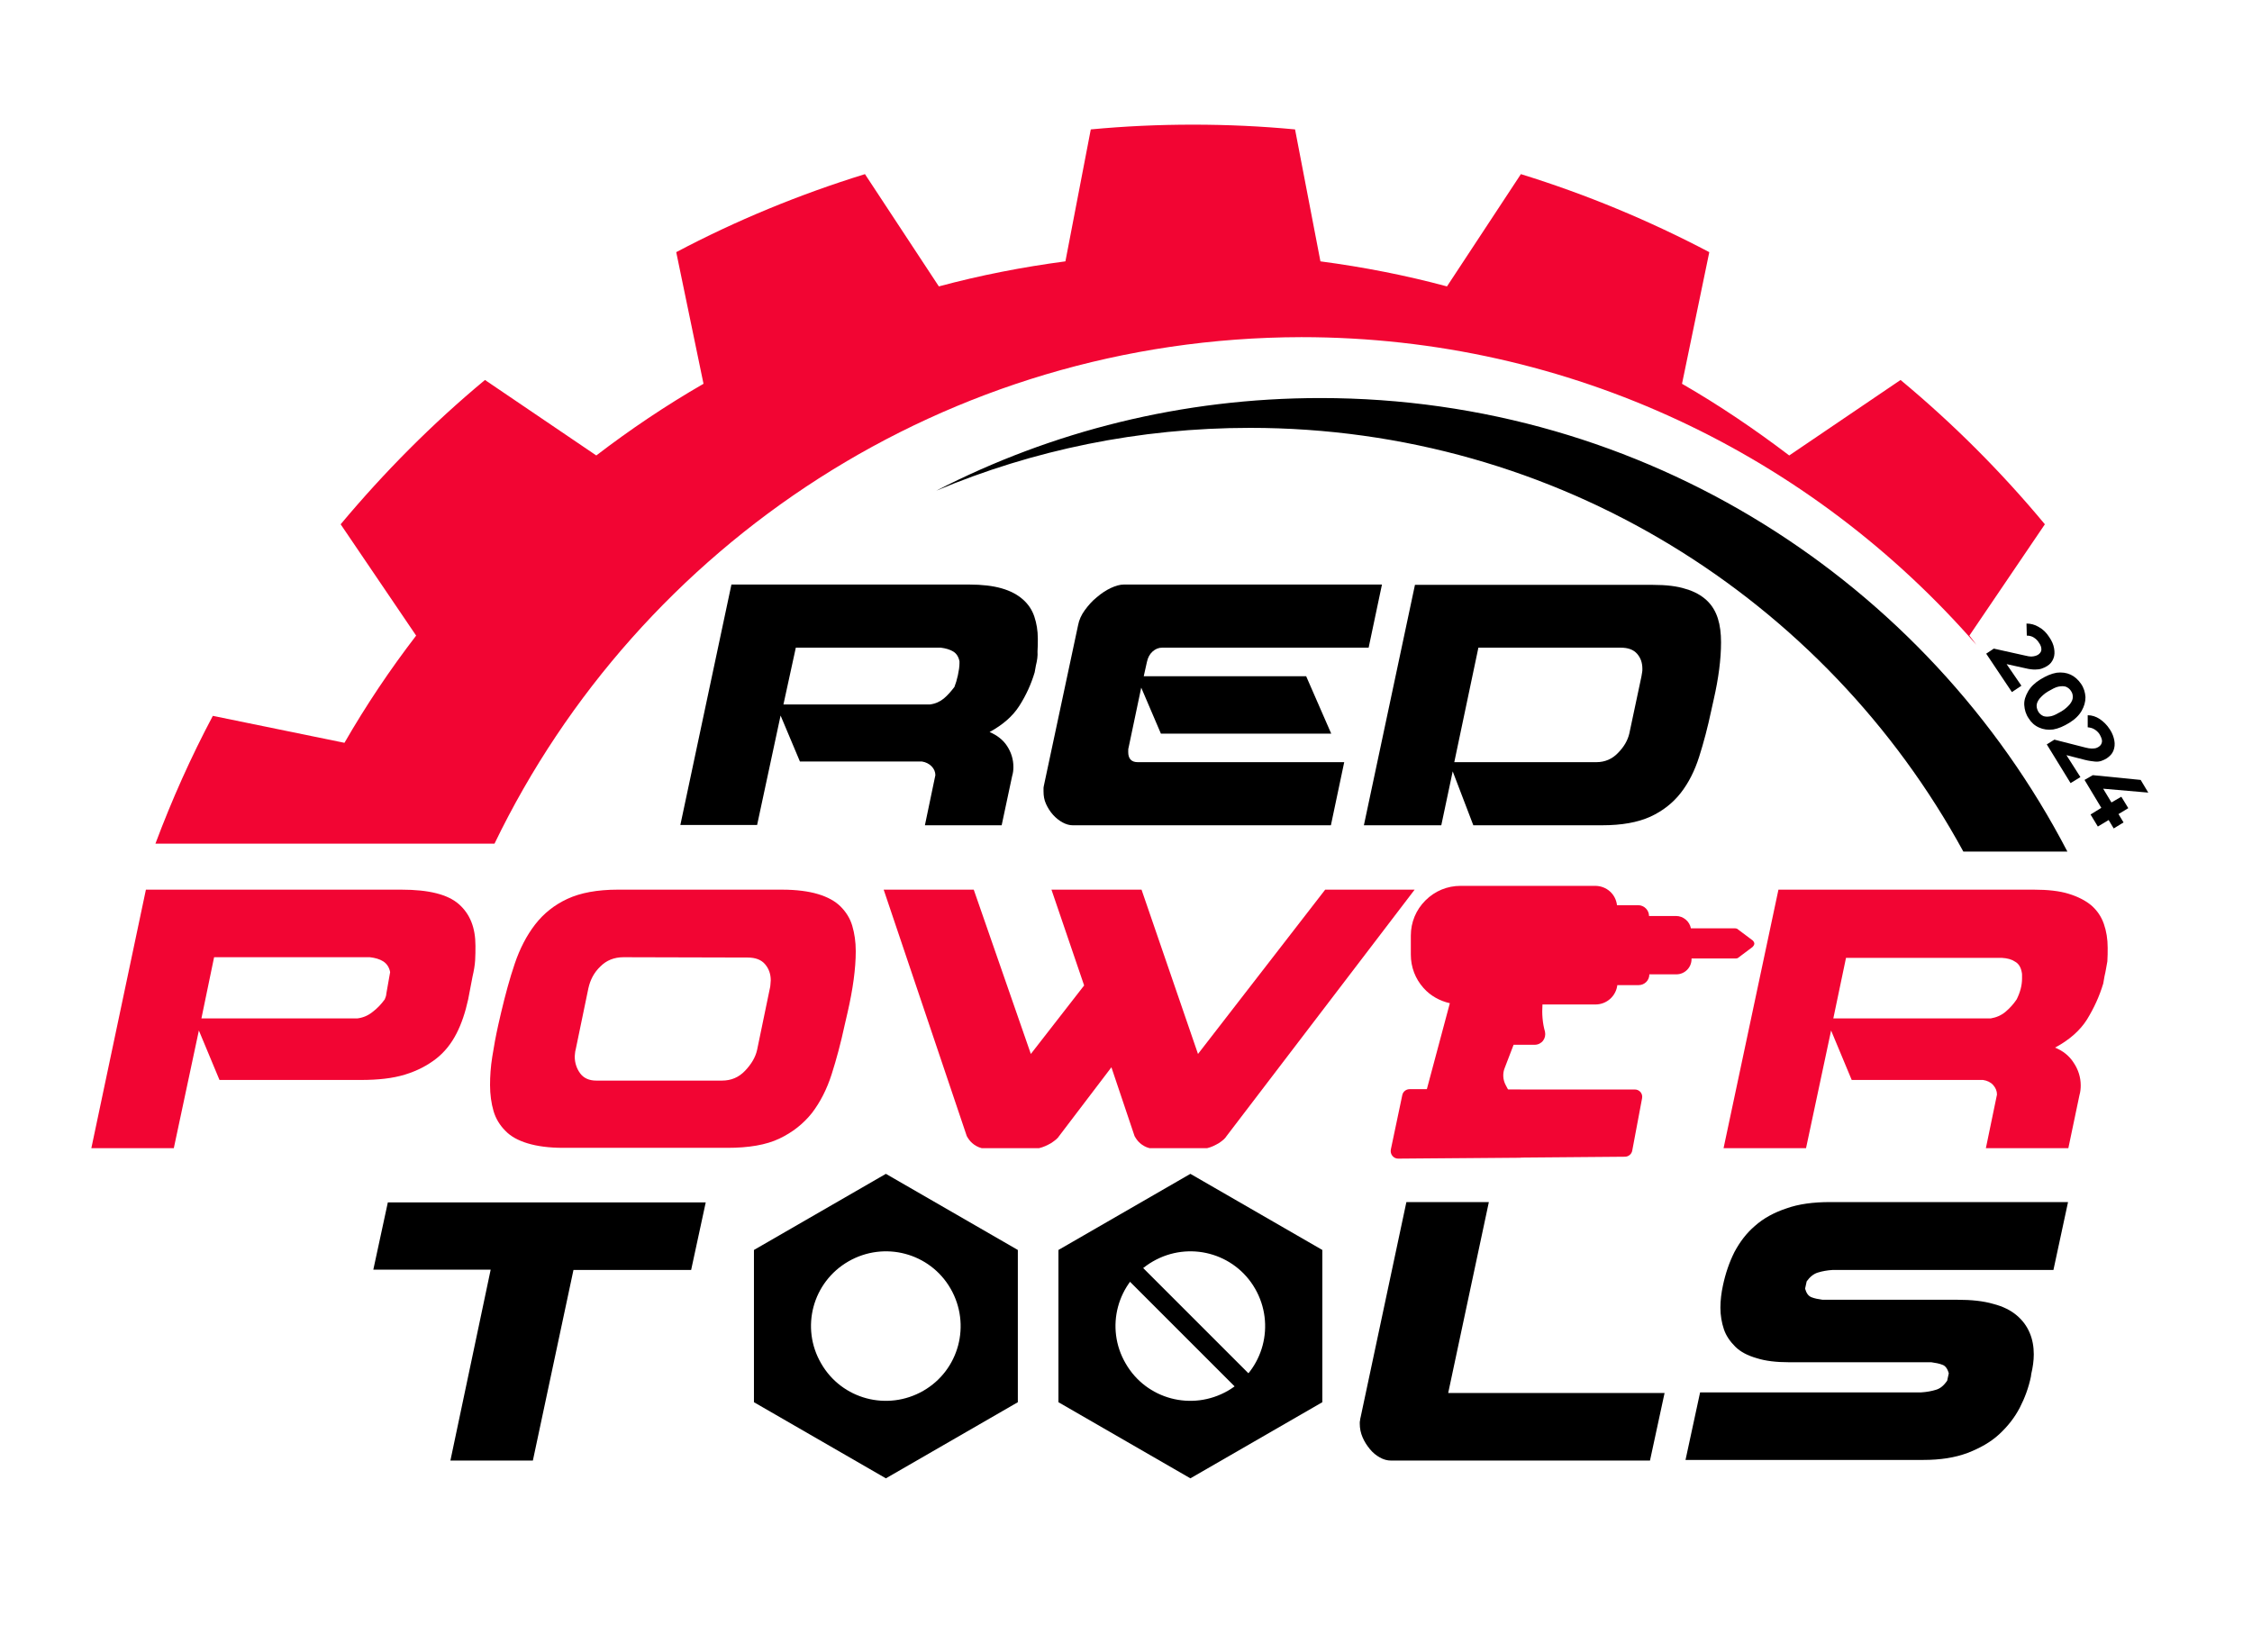 <?xml version="1.0" encoding="utf-8"?>
<!-- Generator: Adobe Illustrator 27.0.0, SVG Export Plug-In . SVG Version: 6.00 Build 0)  -->
<svg version="1.1" id="Layer_1" xmlns="http://www.w3.org/2000/svg" xmlns:xlink="http://www.w3.org/1999/xlink" x="0px" y="0px"
	 viewBox="0 0 710 520.8" enable-background="new 0 0 710 520.8" xml:space="preserve">
<g>
	<path fill="#F20533" d="M149,307.8l-1.4,7.3c-0.9,4.1-2.1,7.7-3.7,10.8c-1.6,3.1-3.7,5.8-6.4,7.9s-5.9,3.8-9.8,5s-8.5,1.7-13.9,1.7
		H69.2l-6.5-15.6L54.8,362h-26L46,280.5h80.6c8.6,0,14.6,1.5,18.1,4.6c3.5,3.1,5.2,7.4,5.2,13.1c0,1.5,0,3-0.1,4.6
		C149.7,304.4,149.4,306.1,149,307.8z M63.5,321.1h49.1c1.7-0.2,3.3-0.8,4.8-2c1.5-1.1,2.8-2.5,3.9-4c0.3-0.7,0.5-1.3,0.5-1.8
		l1.2-6.8c-0.3-1.6-1.1-2.7-2.2-3.4s-2.5-1.1-4.2-1.3H67.5L63.5,321.1z"/>
	<path fill="#F20533" d="M246.6,280.5c4.5,0,8.3,0.5,11.3,1.4c3,0.9,5.4,2.2,7.1,3.9c1.7,1.7,3,3.7,3.7,6.1c0.7,2.4,1.1,5,1.1,8
		c0,5.5-0.9,12-2.6,19.4l-0.9,3.9c-1.2,5.6-2.6,10.8-4.1,15.5c-1.5,4.7-3.6,8.8-6.2,12.2c-2.7,3.4-6.1,6.1-10.3,8.1
		s-9.7,2.9-16.3,2.9h-51.9c-4.4,0-8.1-0.5-11.1-1.4c-3-0.9-5.4-2.2-7.1-4c-1.7-1.7-3-3.8-3.7-6.2c-0.7-2.4-1.1-5.2-1.1-8.2
		c0-2.8,0.2-5.8,0.7-8.9c0.5-3.2,1.1-6.5,1.9-10.1l0.9-3.9c1.3-5.5,2.7-10.7,4.3-15.4s3.7-8.8,6.4-12.3s6.1-6.2,10.2-8.1
		s9.4-2.9,15.9-2.9L246.6,280.5L246.6,280.5z M196.6,301.8c-3,0-5.4,1-7.3,2.9c-2,1.9-3.2,4.2-3.8,6.9l-4,19.3
		c-0.1,0.4-0.2,0.8-0.2,1.1c0,0.3-0.1,0.7-0.1,1.1c0,2,0.6,3.8,1.7,5.3s2.8,2.3,5.1,2.3h39.6c2.9,0,5.3-1,7.3-3.1s3.3-4.3,3.8-6.6
		l4-19.3c0.1-0.4,0.2-0.9,0.2-1.3c0-0.4,0.1-0.9,0.1-1.3c0-2-0.6-3.7-1.8-5.1c-1.2-1.4-3-2.1-5.5-2.1L196.6,301.8L196.6,301.8z"/>
	<path fill="#F20533" d="M362.4,362c-1.2-0.3-2.2-0.9-3-1.6c-0.8-0.7-1.3-1.5-1.7-2.2l-7.3-21.7l-16.5,21.7
		c-0.4,0.7-1.3,1.4-2.5,2.2c-1.2,0.7-2.5,1.3-3.8,1.6h-18.1c-1.2-0.3-2.2-0.9-3-1.6c-0.8-0.7-1.3-1.5-1.7-2.2l-26.2-77.7H307
		l18,51.8l16.8-21.6l-10.3-30.2h28.4l17.8,51.8l40.1-51.8H446l-59.3,77.7c-0.4,0.7-1.2,1.4-2.4,2.2c-1.2,0.7-2.4,1.3-3.7,1.6H362.4z
		"/>
	<path fill="#F20533" d="M663.5,307.8l-0.4,2.3c-1.2,4-2.9,7.7-5.1,11.3c-2.2,3.5-5.6,6.5-10.1,8.9c2.5,1,4.5,2.6,5.9,4.8
		c1.4,2.1,2.2,4.5,2.2,7.1c0,1-0.1,2.1-0.4,3.1l-3.5,16.7h-26l3.5-16.9c0-1.1-0.4-2.1-1.2-3s-1.9-1.4-3.2-1.6h-41.4l-6.5-15.6
		l-7.9,37.1h-26l17.3-81.5h80.6c4.3,0,8,0.4,10.9,1.3c2.9,0.9,5.3,2.1,7.2,3.7c1.8,1.6,3.1,3.5,3.9,5.8c0.8,2.3,1.2,4.8,1.2,7.5
		c0,1.4,0,2.8-0.1,4.3C664.1,304.6,663.9,306.2,663.5,307.8z M578,321.1h49.6c1.8-0.3,3.4-1,4.7-2.1s2.5-2.4,3.5-3.9
		c1.1-2.2,1.7-4.4,1.7-6.6c0-0.3,0-0.7,0-1s0-0.7-0.1-1c-0.3-1.6-1-2.7-2.1-3.3c-1-0.7-2.4-1.1-4.2-1.2h-49.1L578,321.1z"/>
	<g>
		<path fill="#F20533" d="M155.9,266H49c5.2-13.9,11.2-27.3,18.1-40.3l41.5,8.5c6.8-11.8,14.3-23,22.6-33.8l-23.8-35.1
			c13.8-16.5,29-31.8,45.5-45.5l35.1,23.8c10.7-8.2,22-15.8,33.8-22.6l-8.6-41.5c18.9-10,38.8-18.2,59.5-24.6l23.3,35.4
			c13-3.5,26.3-6.1,39.9-7.9l8-41.6c10.6-1,21.3-1.5,32.2-1.5s21.6,0.5,32.2,1.5l8,41.6c13.6,1.8,26.9,4.4,39.9,7.9l23.3-35.4
			c20.7,6.4,40.6,14.7,59.4,24.6l-8.6,41.5c11.8,6.8,23,14.4,33.8,22.6l35.1-23.8c16.5,13.7,31.8,29,45.5,45.5l-23.8,35.1
			c0.8,1,1.5,1.9,2.2,2.9c-51.7-59.4-127.8-97-212.8-97C298.2,106.5,201.5,171.6,155.9,266z"/>
	</g>
	<g>
		<path d="M394.1,134.9c-35,0-68.5,7-98.9,19.8c36.3-18.7,77.5-29.2,121.1-29.2c102.4,0,191.3,58,235.5,143H619
			C575.6,188.9,491.2,134.9,394.1,134.9z"/>
	</g>
	<g>
		<path d="M326.6,209.8l-0.4,2.2c-1.1,3.7-2.7,7.2-4.8,10.5s-5.2,6-9.4,8.3c2.3,1,4.2,2.4,5.5,4.4s2,4.2,2,6.6c0,1-0.1,1.9-0.4,2.9
			l-3.3,15.5h-24.2l3.3-15.8c0-1-0.4-2-1.2-2.8s-1.8-1.3-3-1.5h-38.5l-6.1-14.5l-7.4,34.5h-24.2l16.1-75.8h75c4,0,7.4,0.4,10.2,1.2
			c2.8,0.8,5,2,6.7,3.5c1.7,1.5,2.9,3.3,3.6,5.4c0.7,2.1,1.1,4.4,1.1,7c0,1.3,0,2.6-0.1,4C327.2,206.8,327,208.2,326.6,209.8z
			 M247,222.1h46.2c1.7-0.2,3.2-0.9,4.4-1.9c1.2-1,2.3-2.3,3.3-3.6c0.4-1,0.8-2.3,1.1-3.7c0.3-1.4,0.5-2.7,0.5-3.8v-0.6
			c-0.3-1.5-1-2.5-2-3.1c-1-0.6-2.3-1-3.9-1.2h-45.7L247,222.1z"/>
	</g>
	<g>
		<path d="M419.7,231.3H366l-6.2-14.5l-4,19c-0.1,0.2-0.1,0.7-0.1,1.3c0,2.1,1,3.2,3,3.2h65.1l-4.2,19.9h-81.4c-1,0-2.1-0.3-3.2-0.9
			s-2.1-1.4-3-2.4c-0.9-1-1.6-2.1-2.2-3.4c-0.6-1.3-0.8-2.6-0.8-4v-1.1c0-0.2,0.1-0.6,0.2-1.1l10.7-50.2c0.3-1.6,1-3.2,2.1-4.7
			c1.1-1.5,2.3-2.9,3.8-4.1c1.4-1.2,2.9-2.2,4.4-2.9c1.5-0.7,2.9-1.1,4.1-1.1h81.4l-4.2,19.9h-65.1c-1.1,0-2.1,0.4-3,1.2
			s-1.5,1.9-1.8,3.3l-1,4.5h51.2L419.7,231.3z"/>
	</g>
	<g>
		<path d="M430,260.2l16.1-75.8h75c4.2,0,7.7,0.4,10.4,1.3c2.8,0.8,5,2.1,6.6,3.6c1.7,1.6,2.8,3.5,3.5,5.7c0.7,2.2,1,4.7,1,7.5
			c0,5.4-0.8,11.4-2.3,18l-0.8,3.6c-1.1,5.2-2.4,10.1-3.8,14.5c-1.4,4.4-3.3,8.2-5.8,11.4c-2.5,3.2-5.7,5.7-9.6,7.5
			c-4,1.8-9,2.7-15.2,2.7h-40.6l-6.5-17l-3.6,17L430,260.2L430,260.2z M510.9,204.2h-44.8l-7.6,36.1h44.8c2.7,0,5-1,6.8-2.9
			c1.9-1.9,3.1-4,3.6-6.2l3.8-17.9c0.1-0.4,0.1-0.8,0.2-1.2s0.1-0.8,0.1-1.2c0-1.9-0.5-3.4-1.6-4.7
			C515,204.8,513.3,204.2,510.9,204.2z"/>
	</g>
	<g>
		<path fill-rule="evenodd" clip-rule="evenodd" d="M267.5,397.7c11.3-6.5,25.7-2.7,32.2,8.6c6.5,11.3,2.7,25.7-8.6,32.2
			c-11.3,6.5-25.7,2.7-32.2-8.6C252.3,418.6,256.2,404.2,267.5,397.7L267.5,397.7z M237.7,394.1v24v24l20.8,12l20.8,12l20.8-12
			l20.8-12v-24v-24l-20.8-12l-20.8-12l-20.8,12L237.7,394.1L237.7,394.1z"/>
	</g>
	<g>
		<path fill-rule="evenodd" clip-rule="evenodd" d="M363.5,397.7c11.3-6.5,25.7-2.7,32.2,8.6c6.5,11.3,2.7,25.7-8.6,32.2
			c-11.3,6.5-25.7,2.7-32.2-8.6C348.3,418.6,352.2,404.2,363.5,397.7L363.5,397.7z M333.7,394.1v24v24l20.8,12l20.8,12l20.8-12
			l20.8-12v-24v-24l-20.8-12l-20.8-12l-20.8,12L333.7,394.1L333.7,394.1z"/>
	</g>
	<g>
		<path d="M122.3,379l-4.6,21.3h37L142,460.5h26l12.8-60.1h37.1l4.6-21.3H122.3z"/>
	</g>
	<g>
		<path d="M456.6,439.1l12.8-60.1h-26L429,446.7c-0.1,0.4-0.2,0.8-0.2,1.1c-0.1,0.3-0.1,0.6-0.1,1c0,1.6,0.3,3,0.9,4.4
			c0.6,1.4,1.4,2.6,2.3,3.7c0.9,1.1,2,2,3.1,2.6c1.2,0.7,2.4,1,3.6,1h81.6l4.6-21.3H456.6z"/>
	</g>
	<g>
		<path d="M573.2,401.2c1.3-0.4,2.9-0.7,4.6-0.8h69.6L652,379h-75c-5.3,0-9.9,0.6-13.8,2c-3.9,1.3-7.2,3.1-9.9,5.5
			c-2.7,2.3-4.8,5.1-6.5,8.3c-1.6,3.2-2.8,6.7-3.6,10.5c-0.5,2.3-0.8,4.7-0.8,7c0,2.4,0.4,4.7,1.1,6.8c0.7,2.1,2,3.9,3.6,5.5
			s3.9,2.8,6.7,3.6c2.8,0.9,6.2,1.3,10.3,1.3h44.8c1.4,0.2,2.5,0.4,3.5,0.8c0.9,0.3,1.6,1.2,2,2.7l-0.5,2.3
			c-1.1,1.6-2.2,2.5-3.6,2.9c-1.3,0.4-2.9,0.7-4.6,0.8H536l-4.6,21.3h75c5.3,0,9.9-0.7,13.9-2.2c3.9-1.5,7.3-3.4,10-5.9
			s4.9-5.3,6.5-8.4c1.6-3.1,2.8-6.4,3.5-9.8l0.1-0.8c0.5-2.1,0.8-4.2,0.8-6.2c0-2.4-0.4-4.7-1.3-6.8c-0.9-2.1-2.2-3.9-4.1-5.5
			c-1.9-1.6-4.3-2.8-7.4-3.6c-3.1-0.9-6.8-1.3-11.3-1.3h-42.5c-1.4-0.2-2.5-0.4-3.5-0.8s-1.6-1.3-2-2.7l0.5-2.3
			C570.6,402.6,571.8,401.6,573.2,401.2z"/>
	</g>
	<g>
		<rect x="370.7" y="384.6" transform="matrix(0.707 -0.707 0.707 0.707 -185.602 386.436)" width="6" height="65.2"/>
	</g>
	<g>
		<path fill="#F20533" d="M552.3,296.3l-4.4-3.3c-0.2-0.2-0.5-0.3-0.8-0.3h-14c-0.4-2.2-2.4-3.9-4.7-3.9h-8.5c0-1.8-1.5-3.4-3.4-3.4
			h-6.7c-0.4-3.5-3.3-6.1-6.9-6.1h-42.4c-4.2,0-8.1,1.6-11.1,4.6s-4.6,6.9-4.6,11.1v6c0,3.9,1.4,7.6,4,10.5c2.2,2.5,5.2,4.1,8.3,4.8
			l-7.3,27.3c-2,0.3-3.6,2.1-3.6,4.2v13c0,2.3,1.9,4.2,4.2,4.2H479c2.3,0,4.2-1.9,4.2-4.2v-13c0-2.3-1.9-4.2-4.2-4.2h-3.5l-0.8-1.5
			c-0.9-1.7-1-3.7-0.3-5.4l2.8-7.3h6.7c1,0,2-0.5,2.6-1.3c0.6-0.8,0.8-1.8,0.6-2.8c-0.8-2.8-1-5.7-0.8-8.6h16.7
			c3.6,0,6.5-2.7,6.9-6.1h6.7c1.9,0,3.4-1.5,3.4-3.4h8.5c2.7,0,4.8-2.2,4.8-4.8v-0.2h14c0.3,0,0.6-0.1,0.8-0.3l4.4-3.3
			c0.3-0.3,0.6-0.7,0.6-1.1S552.7,296.5,552.3,296.3z"/>
	</g>
	<g>
		<path fill="#F20533" d="M475.5,343.5h39.9c1.5,0,2.6,1.3,2.3,2.8l-3.1,16.5c-0.2,1.1-1.2,1.9-2.3,1.9l-71.5,0.6
			c-1.5,0-2.6-1.4-2.3-2.9l3.6-17.1c0.2-1.1,1.2-1.9,2.3-1.9h19.2L475.5,343.5z"/>
	</g>
	<path d="M626.2,206.1l2.4-1.6l9.9,2.2c0.8,0.2,1.4,0.3,1.9,0.3s0.9-0.1,1.3-0.2c0.3-0.1,0.6-0.2,0.9-0.4c0.6-0.4,1-1,1-1.6
		c0-0.7-0.2-1.4-0.8-2.2c-0.4-0.7-1-1.2-1.6-1.6s-1.4-0.6-2.2-0.6l-0.1-3.8c1.3,0,2.6,0.3,3.9,1.1c1.3,0.7,2.4,1.8,3.3,3.2
		c0.8,1.2,1.3,2.3,1.5,3.5c0.2,1.1,0.2,2.2-0.2,3.2c-0.4,1-1,1.8-2,2.4c-0.5,0.3-1.1,0.6-1.7,0.8c-0.6,0.2-1.3,0.3-2.1,0.3
		s-1.8-0.1-3-0.4l-8.2-1.8l0.8-1.6l6.1,8.9l-3,2L626.2,206.1z"/>
	<path d="M639.6,226.5c-0.9-1.3-1.3-2.7-1.4-4.2s0.4-2.9,1.2-4.3s2.1-2.7,3.9-3.8s3.4-1.8,5.1-2.1c1.6-0.2,3.1,0,4.4,0.6
		c1.3,0.6,2.4,1.6,3.3,2.9c0.9,1.3,1.3,2.7,1.4,4.2c0,1.5-0.4,2.9-1.2,4.3c-0.8,1.4-2.1,2.7-3.9,3.8s-3.4,1.8-5.1,2.1
		c-1.6,0.2-3.1,0-4.4-0.6C641.5,228.8,640.4,227.8,639.6,226.5z M642.7,224.5c0.4,0.6,0.9,1,1.6,1.3c0.7,0.2,1.4,0.2,2.4,0
		c0.9-0.2,2-0.8,3.2-1.5s2.1-1.6,2.7-2.3c0.6-0.8,0.9-1.5,0.9-2.2c0-0.7-0.1-1.3-0.6-2c-0.4-0.6-0.9-1-1.6-1.3
		c-0.7-0.2-1.4-0.2-2.4,0c-0.9,0.2-2,0.8-3.2,1.5s-2.1,1.6-2.7,2.3c-0.6,0.8-0.9,1.5-0.9,2.2C642.1,223.2,642.3,223.8,642.7,224.5z"
		/>
	<path d="M645.3,234.7l2.4-1.5l9.8,2.5c0.8,0.2,1.4,0.3,1.9,0.3s0.9,0,1.3-0.1c0.3-0.1,0.6-0.2,0.9-0.4c0.7-0.4,1-1,1.1-1.6
		s-0.2-1.4-0.7-2.3c-0.4-0.7-1-1.2-1.6-1.6c-0.6-0.4-1.3-0.6-2.2-0.7l0-3.8c1.3,0,2.6,0.4,3.8,1.2c1.2,0.8,2.3,1.9,3.2,3.3
		c0.8,1.2,1.2,2.4,1.4,3.5s0.1,2.2-0.3,3.2s-1.1,1.7-2.1,2.4c-0.5,0.3-1.1,0.6-1.7,0.8c-0.6,0.2-1.3,0.3-2.1,0.2s-1.8-0.2-3-0.5
		l-8.2-2.1l0.9-1.6l5.8,9.1l-3.1,1.9L645.3,234.7z"/>
	<path d="M657.2,245.9l2.6-1.5l15.1,1.5l2.4,4l-15-1.3l-0.6-2.2l7.8,12.9l-3.1,1.9L657.2,245.9z M659.1,256.8l3.4-2.1l3.2-1.7
		l3.1-1.8l2.2,3.6l-9.6,5.8L659.1,256.8z"/>
</g>
</svg>
